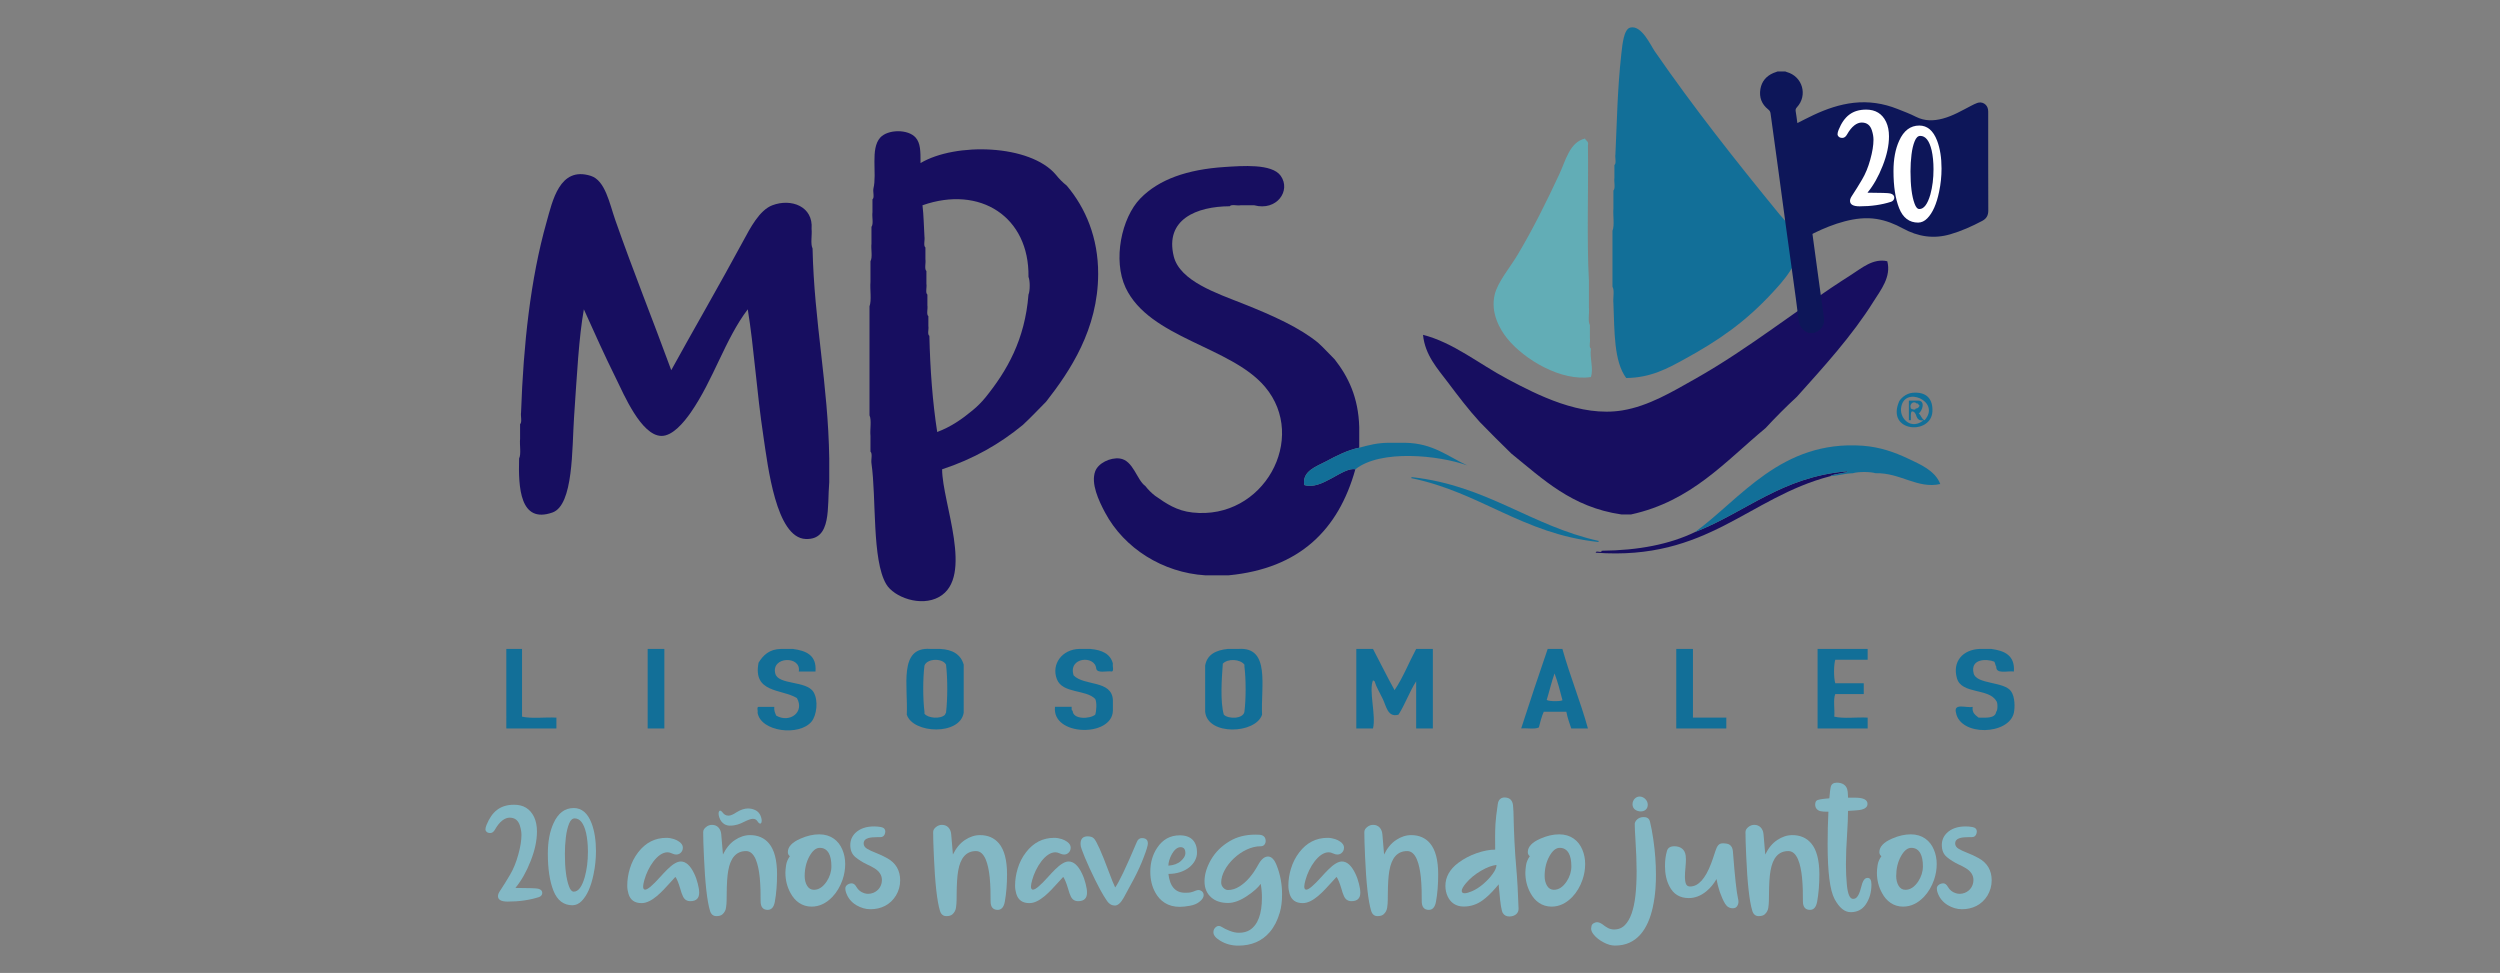<svg xmlns="http://www.w3.org/2000/svg" xmlns:xlink="http://www.w3.org/1999/xlink" id="Layer_1" x="0px" y="0px" width="400.838px" height="156px" viewBox="0 0 400.838 156" xml:space="preserve"><rect x="0" y="0" width="400.838" height="156" fill="#808080" stroke="none"/><g>	<g>		<path fill-rule="evenodd" clip-rule="evenodd" fill="#126F98" d="M306.688,62.972c2.307-0.185,3.236,1.104,3.146,2.99   c-0.178,3.85-7.447,3.352-5.347-1.573C304.643,64.019,305.512,63.064,306.688,62.972z M307.474,64.229   c1.346-0.053,0.706,1.756,0.159,2.05c0.398,0.283,0.452,0.916,0.944,1.098c2.725-3.001-3.408-5.706-3.774-1.884   c-0.165,1.702,1.672,3.486,3.615,1.884c-0.89,0.163-1.075-0.389-1.254-0.941c-0.14-0.235-0.236-0.498-0.633-0.474   c-0.257,0.258-0.123,0.924-0.154,1.415c-0.104,0-0.21,0-0.316,0c0-1.047,0-2.097,0-3.147   C306.53,64.229,307.006,64.229,307.474,64.229z M307.32,64.7c-0.445-0.479-1.246,0.008-0.943,0.792   c0.098,0.09,0.742,0.364,0.787,0c0.392,0.022,0.487-0.247,0.627-0.476C307.541,65.002,307.667,64.619,307.32,64.7z"></path>		<path fill-rule="evenodd" clip-rule="evenodd" fill="#126F98" d="M268.764,104.046c0.891,0,1.781,0,2.677,0   c0,3.667,0,7.341,0,11.015c1.781,0,3.567,0,5.349,0c0,0.576,0,1.151,0,1.733c-2.674,0-5.349,0-8.025,0   C268.764,112.543,268.764,108.293,268.764,104.046z"></path>		<path fill-rule="evenodd" clip-rule="evenodd" fill="#170E60" d="M140.037,30.243c0.61-2.453-0.538-6.384,1.103-8.188   c1.21-1.33,4.446-1.38,5.665,0c0.781,0.888,0.798,2.159,0.787,4.091c5.592-3.335,17.601-3.027,21.72,1.89   c0.507,0.641,1.084,1.218,1.728,1.73c3.016,3.565,5.054,8.35,5.034,14.163c-0.022,8.874-4.513,15.571-8.333,20.459   c-1.254,1.266-2.47,2.571-3.78,3.774c-3.66,3.007-7.885,5.438-12.908,7.084c0.023,5.39,5.157,17.278-0.47,20.457   c-2.958,1.668-7.263,0.039-8.495-2.047c-2.302-3.903-1.56-13.813-2.361-19.357c-0.101-0.579,0.202-1.568-0.16-1.89   c0-0.837,0-1.677,0-2.517c-0.106-1.05,0.208-2.515-0.156-3.304c0-0.84,0-1.68,0-2.517c0-4.091,0-8.182,0-12.273   c0-0.893,0-1.786,0-2.677c0.364-0.997,0.05-2.676,0.156-3.934c0-0.633,0-1.26,0-1.891c0-0.467,0-0.943,0-1.414   c0.364-0.633,0.054-1.941,0.16-2.834c0-0.893,0-1.784,0-2.677c0.362-0.473,0.053-1.621,0.16-2.357c0-0.683,0-1.364,0-2.05   C140.244,31.699,139.936,30.769,140.037,30.243z M164.903,44.402c0.149-9.635-7.745-14.742-16.996-11.488   c0.196,1.59,0.21,3.351,0.317,5.034c0.095,0.532-0.208,1.461,0.154,1.73c0,0.633,0,1.263,0,1.89   c0.097,0.58-0.202,1.567,0.159,1.89c0,0.68,0,1.364,0,2.044c0.1,0.532-0.202,1.461,0.157,1.73c0,0.58,0,1.156,0,1.73   c0.101,0.533-0.202,1.465,0.156,1.733c0,0.527,0,1.051,0,1.571c0.096,0.482-0.201,1.358,0.16,1.579   c0.129,5.424,0.513,10.604,1.257,15.419c2.215-0.832,4.004-2.083,5.662-3.463c0.75-0.613,1.431-1.293,2.049-2.044   c3.495-4.32,6.351-9.285,6.924-16.525C165.164,46.653,165.164,44.984,164.903,44.402z"></path>		<path fill-rule="evenodd" clip-rule="evenodd" fill="#62ADB6" d="M255.072,55.891c-0.201,1.637,0.465,3.184,0,4.562   c-4.759,0.722-10.634-2.784-13.373-6.135c-1.237-1.513-2.744-4.183-2.047-7.084c0.474-1.997,2.45-4.346,3.62-6.292   c2.459-4.105,4.643-8.503,6.766-13.065c0.996-2.139,1.624-5.074,4.093-5.665c0.143,0.381,0.633,0.417,0.47,1.104   c0.106,7.185-0.207,14.792,0.157,21.716c0,1.415,0,2.828,0,4.248c0.106,0.893-0.207,2.204,0.157,2.831c0,0.738,0,1.472,0,2.206   C255.013,54.796,254.713,55.67,255.072,55.891z"></path>		<path fill-rule="evenodd" clip-rule="evenodd" fill="#170E60" d="M185.206,79.495c1.806,1.265,3.45,2.394,5.976,2.676   c11.418,1.274,18.586-11.914,11.648-20.143c-5.482-6.499-18.502-7.765-22.35-15.893c-2.08-4.418-0.675-11.208,2.36-14.322   c2.965-3.041,7.476-4.645,13.533-5.04c2.744-0.171,7.56-0.58,8.973,1.419c1.683,2.383-0.646,5.689-4.248,4.721   c-0.733,0-1.467,0-2.206,0c-0.526,0.101-1.458-0.202-1.73,0.156c-5.32,0.028-10.419,2.112-8.971,8.028   c0.974,3.973,6.949,5.939,11.015,7.555c5.057,2.004,9.189,3.909,12.121,6.292c0.938,0.846,1.77,1.794,2.671,2.676   c2.164,2.767,3.799,6.068,3.936,10.859c0,0.89,0,1.784,0,2.674c0,0.207,0,0.42,0,0.63c-1.811,0.349-3.715,1.327-5.35,2.206   c-1.493,0.796-3.854,1.543-3.463,3.775c2.744,0.915,6.215-2.952,8.187-2.517c-2.711,9.724-8.963,15.9-20.306,16.996   c-1.257,0-2.517,0-3.774,0c-6.757-0.431-12.979-4.298-16.053-10.072c-1.013-1.903-2.301-4.648-1.573-6.608   c0.487-1.311,2.414-2.24,3.934-2.049c2.17,0.277,2.738,3.469,4.096,4.407C184.086,78.512,184.61,79.036,185.206,79.495z"></path>		<path fill-rule="evenodd" clip-rule="evenodd" fill="#170E60" d="M83.544,66.12c0.375-10.8,1.503-21.397,4.094-30.532   c0.941-3.324,2.066-8.971,7.078-7.395c2.33,0.733,3.008,4.432,3.932,7.078c2.912,8.308,6.04,16.064,8.977,24.081   c3.175-5.788,7.756-13.706,11.485-20.616c1.187-2.201,2.655-5.035,4.718-5.821c3.044-1.157,6.594,0.195,6.297,3.776   c0.101,1-0.208,2.408,0.156,3.147c0.261,11.861,2.495,21.74,2.677,33.676c0,1.257,0,2.518,0,3.774   c-0.35,4.037,0.425,9.296-3.78,9.131c-4.765-0.186-6.064-11.735-6.764-16.367c-1.109-7.35-1.535-14.456-2.521-20.457   c-3.629,4.769-5.465,11.236-9.125,16.523c-1.123,1.615-2.938,3.799-4.718,3.774c-3.243-0.04-6.059-6.734-7.241-9.125   c-1.955-3.942-3.511-7.446-5.196-11.172c-0.806,4.539-1.092,10.265-1.574,17.31c-0.338,4.978-0.078,14.07-3.46,15.265   c-5.228,1.845-5.478-4.029-5.349-8.657c0.364-0.739,0.053-2.148,0.157-3.145c0-0.787,0-1.574,0-2.361   C83.748,67.687,83.443,66.699,83.544,66.12z"></path>		<path fill-rule="evenodd" clip-rule="evenodd" fill="#170E60" d="M237.292,67.693c-1.871-2.044-3.539-4.253-5.194-6.451   c-1.596-2.12-3.621-4.306-3.938-7.555c4.881,1.249,8.949,4.648,13.539,7.082c4.788,2.54,11.712,6.129,18.413,5.034   c4.22-0.692,8.042-3.007,11.642-5.034c8.983-5.065,16.364-11.2,25.021-16.683c1.674-1.059,3.544-2.722,5.824-2.201   c0.667,2.508-1.069,4.64-2.204,6.451c-3.447,5.524-8.005,10.495-12.277,15.266c-1.742,1.61-3.419,3.29-5.035,5.034   c-6.457,5.349-11.875,11.727-21.557,13.846c-0.529,0-1.05,0-1.573,0c-7.966-1.159-12.575-5.684-17.626-9.755   C240.621,71.072,238.947,69.395,237.292,67.693z"></path>		<path fill-rule="evenodd" clip-rule="evenodd" fill="#126F98" d="M81.181,104.046c0.84,0,1.68,0,2.52,0c0,3.62,0,7.238,0,10.858   c1.535,0.358,3.718,0.056,5.51,0.157c0,0.576,0,1.151,0,1.733c-2.677,0-5.354,0-8.03,0   C81.181,112.543,81.181,108.293,81.181,104.046z"></path>		<path fill-rule="evenodd" clip-rule="evenodd" fill="#126F98" d="M103.844,104.046c0.89,0,1.783,0,2.676,0   c0,4.247,0,8.497,0,12.748c-0.893,0-1.786,0-2.676,0C103.844,112.543,103.844,108.293,103.844,104.046z"></path>		<path fill-rule="evenodd" clip-rule="evenodd" fill="#126F98" d="M291.422,104.046c2.677,0,5.354,0,8.03,0c0,0.573,0,1.15,0,1.73   c-1.731,0-3.464,0-5.194,0c-0.26,0.893-0.26,2.884,0,3.774c1.521,0,3.044,0,4.567,0c0,0.58,0,1.156,0,1.733   c-1.523,0-3.046,0-4.567,0c-0.367,0.896-0.053,2.464-0.159,3.62c1.473,0.364,3.623,0.053,5.354,0.157c0,0.576,0,1.151,0,1.733   c-2.677,0-5.354,0-8.03,0C291.422,112.543,291.422,108.293,291.422,104.046z"></path>		<path fill-rule="evenodd" clip-rule="evenodd" fill="#170E60" d="M271.754,85.316c8.177-3.209,13.905-8.862,24.394-9.753   c0.339,0.272-2.133,0.353-2.677,0.784c-13.199,3.43-19.667,13.588-37.61,12.272c-0.028-0.445,0.969,0.132,0.946-0.316   C262.724,88.253,267.717,87.259,271.754,85.316z"></path>		<path fill-rule="evenodd" clip-rule="evenodd" fill="#126F98" d="M271.754,85.316c7.297-5.276,13.804-14.785,26.911-13.849   c2.742,0.201,5.102,1.037,7.238,2.047c1.982,0.94,4.352,1.923,5.191,4.091c-3.635,0.829-6.421-1.845-10.388-1.731   c-0.84-0.26-2.775-0.26-3.615,0c-1.319,0.042-2.344,0.384-3.621,0.474c0.543-0.431,3.016-0.512,2.677-0.784   C285.659,76.454,279.931,82.107,271.754,85.316z"></path>		<path fill-rule="evenodd" clip-rule="evenodd" fill="#126F98" d="M226.434,76.508c12.018,1.352,18.967,7.778,29.899,10.225   c0.027,0.134-0.062,0.148-0.158,0.157c-12.056-1.313-18.804-7.941-29.898-10.229C226.285,76.563,226.299,76.479,226.434,76.508z"></path>		<path fill-rule="evenodd" clip-rule="evenodd" fill="#126F98" d="M243.9,116.794c1.383-4.284,2.8-8.535,4.25-12.748   c0.787,0,1.574,0,2.357,0c1.229,4.381,2.87,8.357,4.094,12.748c-0.893,0-1.786,0-2.677,0c-0.297-0.859-0.594-1.719-0.787-2.678   c-1.204,0-2.411,0-3.615,0c-0.347,0.757-0.565,1.641-0.789,2.518C246.067,116.97,244.819,116.709,243.9,116.794z M250.508,112.227   c-0.375-1.459-0.756-2.916-1.259-4.25c-0.487,1.35-0.824,2.845-1.255,4.25C248.386,112.51,250.631,112.462,250.508,112.227z"></path>		<path fill-rule="evenodd" clip-rule="evenodd" fill="#126F98" d="M217.463,116.794c0-4.251,0-8.501,0-12.748   c0.89,0,1.784,0,2.677,0c1.165,2.192,2.251,4.46,3.46,6.608c1.353-2.005,2.293-4.421,3.461-6.608c0.896,0,1.786,0,2.677,0   c0,4.247,0,8.497,0,12.748c-0.891,0-1.781,0-2.677,0c0-2.523,0-5.038,0-7.555c-1.07,1.658-1.764,3.688-2.834,5.348   c-1.725,0.499-1.949-1.35-2.517-2.521c-0.541-1.119-1.064-1.985-1.257-2.674c0.078-0.132-0.32-0.302-0.313-0.313   c-0.707,1.68,0.52,5.616,0,7.714C219.247,116.794,218.353,116.794,217.463,116.794z"></path>		<path fill-rule="evenodd" clip-rule="evenodd" fill="#126F98" d="M259.009,24.732c0.246-5.228,0.311-10.36,0.943-16.052   c0.176-1.607,0.403-3.971,1.413-4.251c1.821-0.492,3.302,2.859,3.938,3.78c6.308,9.125,12.896,17.453,19.986,26.125   c1.078,1.318,2.948,2.987,3.146,4.401c0.44,3.223-2.822,6.636-4.25,8.188c-4.332,4.689-8.604,7.663-14.163,10.698   c-2.604,1.426-5.356,2.955-9.285,2.988c-1.991-2.679-1.865-7.468-2.05-11.956c-0.101-0.843,0.212-2.094-0.151-2.677   c0-2.99,0-5.981,0-8.969c0.364-0.896,0.05-2.464,0.151-3.62c0-0.526,0-1.05,0-1.574c0-0.419,0-0.837,0-1.26   c0.367-0.375,0.059-1.415,0.16-2.044c0-0.686,0-1.367,0-2.047C259.211,26.194,258.908,25.265,259.009,24.732z"></path>		<path fill-rule="evenodd" clip-rule="evenodd" fill="#126F98" d="M217.935,71.784c1.487-0.404,2.966-0.812,4.878-0.788   c0.84,0,1.677,0,2.518,0c4.44,0.073,6.826,2.195,9.912,3.621c-4.531-1.615-13.872-2.612-17.934,0.63   c-1.972-0.435-5.443,3.432-8.187,2.517c-0.39-2.232,1.971-2.979,3.463-3.775C214.22,73.111,216.125,72.133,217.935,71.784z"></path>		<path fill-rule="evenodd" clip-rule="evenodd" fill="#126F98" d="M124.144,113.331c-0.067,0.641,0.148,1.007,0.316,1.413   c2.175,1.233,4.601-0.574,3.304-2.828c-2.461-1.479-7.098-0.772-6.138-5.67c0.748-1.193,1.711-2.173,3.621-2.2   c0.627,0,1.254,0,1.89,0c2.119,0.291,3.827,0.991,3.614,3.62c-0.89,0-1.778,0-2.676,0c0.442-2.543-4.441-2.461-3.775,0.311   c0.457,1.89,5.004,1.104,6.141,2.993c0.814,1.358,0.49,3.741-0.316,4.721c-1.972,2.391-8.154,1.649-8.658-1.419   c0.093-0.274-0.185-0.921,0.16-0.94C122.464,113.331,123.304,113.331,124.144,113.331z"></path>		<path fill-rule="evenodd" clip-rule="evenodd" fill="#126F98" d="M154.515,114.271c-0.585,3.668-8.117,3.393-9.125,0.316   c0.224-4.547-1.373-10.917,3.773-10.542c0.527,0,1.051,0,1.574,0c2,0.095,3.31,0.89,3.777,2.517   C154.515,109.133,154.515,111.703,154.515,114.271z M151.682,106.562c-0.563-1.075-3.06-1.008-3.458,0.16   c-0.264,2.094-0.264,5.294,0,7.394c0,0.104,0,0.21,0,0.317c0.565,0.734,2.59,0.896,3.304,0.154c0-0.16,0.123-0.188,0.154-0.316   C151.945,112.067,151.945,108.763,151.682,106.562z"></path>		<path fill-rule="evenodd" clip-rule="evenodd" fill="#126F98" d="M171.982,113.957c0.054,1.464,2.797,1.316,3.621,0.63   c0.196-0.591,0.288-1.943,0-2.521c-1.476-1.537-5.225-0.842-6.138-3.144c-0.955-2.422,0.829-4.838,3.62-4.877   c0.575,0,1.151,0,1.733,0c1.826,0.167,3.226,0.761,3.618,2.36c-0.095,0.372,0.199,1.14-0.156,1.26   c-0.868-0.135-2.358,0.364-2.517-0.476c-0.202-2.176-4.567-1.832-3.621,1.103c1.678,1.733,6.116,0.705,6.294,3.934   c0,0.574,0,1.156,0,1.73c-0.128,4.299-9.819,4.102-9.285-0.626c0.893,0,1.787,0,2.672,0   C171.839,113.579,171.752,113.93,171.982,113.957z"></path>		<path fill-rule="evenodd" clip-rule="evenodd" fill="#126F98" d="M193.229,106.722c0.305-1.79,1.727-2.472,3.62-2.676   c0.577,0,1.151,0,1.73,0c5.13-0.356,3.564,5.983,3.774,10.542c-1.002,3.083-8.742,3.418-9.125-0.471   C193.229,111.65,193.229,109.186,193.229,106.722z M199.525,106.874c0-0.101,0-0.205,0-0.311   c-0.691-0.891-2.644-1.011-3.464-0.157c-0.176,2.349-0.439,6.084,0.16,8.182c0.728,0.728,3.108,0.703,3.304-0.471   C199.783,112.067,199.783,108.923,199.525,106.874z"></path>		<path fill-rule="evenodd" clip-rule="evenodd" fill="#126F98" d="M320.068,112.383c-1.212-2.085-5.558-1.044-6.297-3.62   c-0.781-2.719,0.963-4.603,3.623-4.717c0.627,0,1.255,0,1.882,0c2.122,0.291,3.802,1.021,3.623,3.62   c-1.069-0.135-2.89,0.476-2.831-0.792c-0.162-0.205-0.16-0.58-0.316-0.787c-1.19-0.479-3.909-0.507-3.304,1.89   c0.442,1.756,4.844,1.271,5.98,2.836c0.689,0.949,0.627,2.719,0.47,3.458c-0.772,3.587-8.568,3.844-9.285,0   c-0.423-1.627,1.708-0.703,2.677-0.94c-0.14,1.024,0.467,1.312,0.943,1.73c1.265,0.011,2.663,0.146,2.833-0.944   C320.329,113.896,320.329,112.604,320.068,112.383z"></path>	</g>	<rect x="79.81" y="5.09" fill="none" width="241.338" height="112.51"></rect>	<rect x="79.81" y="5.09" fill="none" width="241.338" height="112.51"></rect>	<path fill="#0D1659" d="M286.24,11.458c0.085,0.031,0.169,0.075,0.258,0.098c2.516,0.703,3.385,3.729,1.611,5.644  c-0.19,0.208-0.244,0.379-0.196,0.653c0.112,0.61,0.175,1.229,0.265,1.878c0.892-0.445,1.729-0.882,2.585-1.286  c2.055-0.965,4.187-1.707,6.453-1.962c2.414-0.269,4.754,0.086,7.008,0.982c0.997,0.395,2.009,0.77,2.963,1.258  c1.406,0.708,2.816,0.683,4.287,0.296c1.658-0.437,3.105-1.305,4.604-2.078c0.302-0.157,0.607-0.308,0.926-0.428  c0.797-0.303,1.635,0.21,1.749,1.061c0.025,0.177,0.027,0.356,0.027,0.533c0.003,5.21-0.011,10.424,0.013,15.635  c0.003,0.795-0.283,1.305-0.976,1.675c-1.639,0.867-3.322,1.624-5.106,2.144c-2.678,0.784-5.197,0.387-7.608-0.935  c-1.323-0.726-2.709-1.271-4.204-1.515c-1.739-0.277-3.447-0.064-5.136,0.378c-1.705,0.445-3.327,1.108-4.908,1.876  c-0.083,0.042-0.161,0.095-0.255,0.148c0.275,2.044,0.551,4.08,0.83,6.116c0.287,2.103,0.575,4.208,0.864,6.311  c0.046,0.326,0.085,0.65,0.138,0.972c0.184,1.103-0.337,1.993-1.392,2.382c-0.047,0.02-0.091,0.054-0.133,0.082h-0.902  c-1.053-0.353-1.513-1.115-1.641-2.195c-0.273-2.296-0.601-4.589-0.915-6.88c-0.368-2.696-0.748-5.393-1.116-8.089  c-0.395-2.898-0.777-5.799-1.172-8.697c-0.423-3.1-0.861-6.199-1.275-9.298c-0.039-0.3-0.143-0.482-0.377-0.667  c-1.052-0.832-1.477-1.949-1.258-3.259c0.204-1.229,0.93-2.094,2.08-2.585c0.222-0.094,0.454-0.167,0.679-0.248H286.24z"></path>	<path fill="#FFFFFF" d="M296.623,32.206c0-0.216,0.092-0.471,0.278-0.759c0.587-0.884,1.137-1.784,1.665-2.68  c0.531-0.896,0.969-1.954,1.302-3.172c0.345-1.232,0.517-2.291,0.517-3.198c0-0.437-0.079-0.932-0.253-1.483  c-0.263-0.84-0.803-1.266-1.633-1.266c-0.783,0-1.62,0.61-2.344,1.898c-0.209,0.378-0.461,0.566-0.771,0.566  c-0.344,0-0.587-0.129-0.714-0.384c-0.034-0.059-0.045-0.137-0.045-0.227c0-0.177,0.056-0.403,0.172-0.692  c0.886-2.173,2.219-3.234,4.416-3.234c1.508,0,2.566,0.655,3.196,1.969c0.311,0.658,0.462,1.436,0.462,2.321  c0,1.428-0.334,3.002-1.012,4.718c-0.669,1.713-1.482,3.15-2.44,4.312c2.151,0.014,3.384,0.045,3.669,0.126  c0.427,0.114,0.634,0.344,0.634,0.68c0,0.274-0.207,0.551-0.517,0.652c-1.51,0.484-3.188,0.728-5.041,0.728  C297.142,33.082,296.623,32.794,296.623,32.206"></path>	<path fill="#FFFFFF" d="M304.503,33.391c-0.61-1.529-0.91-3.52-0.91-5.97c0-1.899,0.299-3.517,0.91-4.853  c0.725-1.621,1.805-2.439,3.231-2.439c1.275,0,2.23,0.807,2.85,2.417c0.472,1.24,0.713,2.735,0.713,4.471  c0,1.243-0.125,2.486-0.39,3.73c-0.403,1.965-1.036,3.391-1.898,4.264c-0.437,0.448-0.92,0.669-1.46,0.681  C306.133,35.692,305.112,34.922,304.503,33.391 M309.506,31.184c0.334-1.221,0.503-2.567,0.503-4.049  c0-1.137-0.103-2.151-0.297-3.024c-0.368-1.553-0.978-2.323-1.829-2.323c-0.369,0-0.668,0.285-0.896,0.862  c-0.231,0.565-0.403,1.277-0.506,2.139c-0.104,0.862-0.161,1.748-0.161,2.677c0,2.291,0.217,4.015,0.655,5.191  c0.206,0.574,0.46,0.859,0.771,0.859C308.47,33.516,309.055,32.735,309.506,31.184"></path>	<path fill="#83B8C5" d="M79.842,143.682c0-0.221,0.089-0.476,0.276-0.761c0.588-0.888,1.14-1.786,1.67-2.682  c0.53-0.902,0.967-1.963,1.301-3.181c0.348-1.235,0.52-2.293,0.52-3.203c0-0.438-0.083-0.936-0.255-1.487  c-0.265-0.842-0.806-1.268-1.635-1.268c-0.783,0-1.625,0.613-2.35,1.901c-0.21,0.381-0.461,0.565-0.774,0.565  c-0.346,0-0.586-0.128-0.714-0.38c-0.034-0.059-0.045-0.138-0.045-0.23c0-0.173,0.056-0.403,0.172-0.691  c0.886-2.179,2.225-3.237,4.425-3.237c1.507,0,2.566,0.655,3.203,1.968c0.309,0.658,0.458,1.442,0.458,2.327  c0,1.431-0.332,3.008-1.012,4.727c-0.668,1.714-1.488,3.156-2.442,4.318c2.151,0.014,3.385,0.047,3.674,0.128  c0.427,0.112,0.634,0.348,0.634,0.68c0,0.278-0.207,0.552-0.519,0.656c-1.509,0.485-3.189,0.725-5.046,0.725  C80.359,144.556,79.842,144.267,79.842,143.682"></path>	<path fill="#83B8C5" d="M88.748,142.842c-0.612-1.535-0.91-3.528-0.91-5.981c0-1.901,0.298-3.528,0.91-4.864  c0.727-1.621,1.809-2.441,3.237-2.441c1.28,0,2.235,0.806,2.858,2.418c0.471,1.246,0.712,2.742,0.712,4.483  c0,1.243-0.127,2.489-0.389,3.732c-0.406,1.968-1.04,3.399-1.902,4.273c-0.439,0.451-0.922,0.669-1.462,0.683  C90.383,145.146,89.358,144.374,88.748,142.842 M93.758,140.627c0.337-1.221,0.507-2.568,0.507-4.057  c0-1.14-0.104-2.15-0.297-3.027c-0.369-1.557-0.981-2.327-1.832-2.327c-0.369,0-0.671,0.285-0.899,0.862  c-0.23,0.565-0.403,1.28-0.508,2.145c-0.104,0.862-0.16,1.747-0.16,2.685c0,2.291,0.217,4.018,0.656,5.194  c0.208,0.577,0.46,0.862,0.771,0.862C92.722,142.965,93.31,142.184,93.758,140.627"></path>	<path fill="#83B8C5" d="M100.766,143.312c-0.126-0.425-0.195-0.862-0.195-1.305c0-0.907,0.137-1.817,0.413-2.728  c0.3-0.991,0.748-1.865,1.347-2.637c1.178-1.531,2.685-2.308,4.531-2.308c0.378,0,0.782,0.07,1.185,0.196  c0.323,0.104,0.599,0.244,0.839,0.417c0.403,0.286,0.6,0.599,0.6,0.943c0,0.403-0.148,0.714-0.458,0.933  c-0.175,0.128-0.371,0.187-0.613,0.187c-0.196,0-0.393-0.05-0.609-0.151c-0.3-0.14-0.555-0.207-0.75-0.207  c-1.623-0.034-3.189,2.416-3.744,4.447c-0.127,0.45-0.196,0.794-0.196,1.036c0,0.333,0.102,0.507,0.324,0.507  c0.401,0,1.198-0.68,2.406-2.027c0.359-0.401,0.727-0.795,1.106-1.173c0.878-0.879,1.615-1.316,2.201-1.316  c0.805,0,1.522,0.634,2.131,1.902c0.266,0.54,0.462,1.106,0.599,1.672c0.151,0.562,0.221,1.036,0.221,1.439  c0,0.795-0.394,1.35-1.408,1.35c-0.563,0-0.956-0.252-1.196-0.772c-0.151-0.312-0.291-0.704-0.416-1.177  c-0.287-0.98-0.551-1.624-0.797-1.946c-0.24,0.255-0.517,0.554-0.825,0.91c-1.257,1.383-2.952,3.318-4.612,3.295  C101.755,144.799,101.066,144.304,100.766,143.312"></path>	<path fill="#83B8C5" d="M113.842,146.045c-0.471-1.546-0.795-4.472-0.978-8.77c-0.083-1.694-0.117-2.984-0.117-3.858  c0-0.299,0.151-0.565,0.451-0.809c0.296-0.241,0.62-0.355,0.967-0.355c0.84,0,1.392,0.61,1.475,1.498l0.275,3.262  c0.496-1.027,1.142-1.812,1.925-2.329c0.784-0.519,1.59-0.784,2.417-0.784c1.271,0,2.283,0.437,3.032,1.325  c0.867,1.027,1.301,2.688,1.301,4.967c0,1.591-0.114,3.055-0.354,4.391c-0.162,0.865-0.542,1.302-1.142,1.302  c-0.762,0-1.142-0.462-1.142-1.394c0-1.106,0-2.363-0.137-3.792c-0.221-2.108-0.772-4.265-2.211-4.239  c-1.532,0-2.49,1.059-2.848,3.167c-0.149,0.832-0.231,2.086-0.241,3.769l-0.011,0.921c0,0.38-0.034,0.783-0.092,1.198  c-0.059,0.428-0.241,0.784-0.576,1.084c-0.22,0.195-0.54,0.288-0.982,0.288C114.359,146.885,114.015,146.605,113.842,146.045   M120.964,129.831c0.62,0.243,1,0.75,1.14,1.498c0.011,0.104,0.024,0.188,0.024,0.255c0,0.184-0.036,0.321-0.117,0.402  c-0.035,0.045-0.079,0.07-0.126,0.07c-0.125,0-0.291-0.137-0.473-0.428c-0.162-0.229-0.394-0.344-0.702-0.344  c-0.291,0-0.762,0.162-1.43,0.496c-0.655,0.322-1.254,0.599-2.28,0.599c-0.819,0-1.546-0.577-1.763-1.668  c-0.013-0.106-0.024-0.188-0.024-0.267c0-0.185,0.035-0.322,0.114-0.403c0.048-0.047,0.093-0.07,0.151-0.07  c0.08,0,0.186,0.07,0.31,0.218c0.289,0.381,0.555,0.588,1.013,0.588c0.199,0,0.406-0.056,0.647-0.173  c0.183-0.082,0.403-0.208,0.646-0.37c0.656-0.403,1.27-0.608,1.821-0.608C120.283,129.626,120.63,129.693,120.964,129.831"></path>	<path fill="#83B8C5" d="M126.758,143.206c-0.552-0.996-0.83-2.093-0.83-3.281c0-0.299,0.036-0.692,0.106-1.187  c0.069-0.493,0.275-0.977,0.609-1.462c-0.216-0.162-0.324-0.38-0.324-0.655c0-0.842,0.668-1.567,2.018-2.155  c1.048-0.463,2.05-0.691,3.019-0.691c1.845,0,3.099,0.991,3.711,2.464c0.3,0.702,0.448,1.475,0.448,2.293  c0,0.842-0.139,1.685-0.424,2.525c-0.372,1.07-0.914,1.983-1.614,2.73c-1.003,1.05-2.122,1.576-3.354,1.576  C128.588,145.362,127.45,144.489,126.758,143.206 M132.554,141.319c0.495-0.762,0.749-1.565,0.749-2.43  c0-0.888-0.137-1.568-0.401-2.063c-0.324-0.588-0.807-0.888-1.465-0.888c-0.611,0-1.163,0.462-1.669,1.375  c-0.496,0.906-0.751,1.968-0.751,3.152c0,0.591,0.128,1.108,0.382,1.543c0.265,0.442,0.635,0.658,1.106,0.658  C131.275,142.666,131.954,142.218,132.554,141.319"></path>	<path fill="#83B8C5" d="M137.301,145.133c-0.819-0.496-1.381-1.185-1.67-2.094c-0.058-0.196-0.092-0.371-0.092-0.533  c-0.059-0.459,0.437-0.862,1.012-0.876c0.289,0,0.544,0.185,0.75,0.554c0.287,0.507,0.713,0.854,1.268,1.028  c0.206,0.067,0.414,0.101,0.623,0.101c0.286,0,0.562-0.057,0.826-0.16c0.878-0.358,1.384-1.145,1.384-2.063  c0-0.75-0.403-1.383-1.199-1.876c-0.311-0.196-0.726-0.407-1.221-0.635c-0.679-0.322-1.303-0.715-1.843-1.163  c-0.542-0.454-0.807-1.097-0.807-1.926c0-0.75,0.265-1.395,0.807-1.935c0.727-0.702,1.729-1.05,3.02-1.05  c0.355,0,0.702,0.034,1.057,0.093c0.486,0.082,0.727,0.333,0.727,0.748c0,0.081-0.013,0.166-0.034,0.244  c-0.104,0.428-0.368,0.635-0.771,0.635h-0.519c-0.564,0-1.026,0.045-1.373,0.138c-0.517,0.15-0.771,0.448-0.771,0.874  c0,0.347,0.183,0.635,0.554,0.854c0.369,0.221,0.828,0.437,1.382,0.645c0.599,0.229,1.198,0.509,1.807,0.843  c1.408,0.772,2.108,1.97,2.108,3.572c0,0.874-0.228,1.695-0.679,2.442c-0.908,1.487-2.396,2.189-4.087,2.189  C138.775,145.779,138.028,145.558,137.301,145.133"></path>	<path fill="#83B8C5" d="M150.712,146.045c-0.473-1.546-0.795-4.472-0.979-8.77c-0.081-1.694-0.115-2.984-0.115-3.858  c0-0.299,0.151-0.565,0.45-0.809c0.3-0.241,0.624-0.355,0.968-0.355c0.841,0,1.395,0.61,1.474,1.498l0.276,3.262  c0.495-1.027,1.142-1.812,1.925-2.329c0.786-0.519,1.59-0.784,2.42-0.784c1.267,0,2.281,0.437,3.031,1.325  c0.864,1.027,1.303,2.688,1.303,4.967c0,1.591-0.118,3.055-0.359,4.391c-0.163,0.865-0.54,1.302-1.139,1.302  c-0.762,0-1.142-0.462-1.142-1.394c0-1.106,0-2.363-0.137-3.792c-0.22-2.108-0.774-4.265-2.215-4.239  c-1.528,0-2.488,1.059-2.844,3.167c-0.151,0.832-0.23,2.086-0.244,3.769l-0.009,0.921c0,0.38-0.036,0.783-0.095,1.198  c-0.054,0.428-0.241,0.784-0.575,1.084c-0.22,0.195-0.541,0.288-0.977,0.288C151.231,146.885,150.886,146.605,150.712,146.045"></path>	<path fill="#83B8C5" d="M162.947,143.312c-0.124-0.425-0.193-0.862-0.193-1.305c0-0.907,0.137-1.817,0.413-2.728  c0.3-0.991,0.748-1.865,1.347-2.637c1.177-1.531,2.687-2.308,4.528-2.308c0.382,0,0.786,0.07,1.188,0.196  c0.323,0.104,0.599,0.244,0.841,0.417c0.403,0.286,0.599,0.599,0.599,0.943c0,0.403-0.151,0.714-0.462,0.933  c-0.172,0.128-0.368,0.187-0.609,0.187c-0.196,0-0.394-0.05-0.61-0.151c-0.3-0.14-0.555-0.207-0.75-0.207  c-1.623-0.034-3.192,2.416-3.744,4.447c-0.127,0.45-0.196,0.794-0.196,1.036c0,0.333,0.104,0.507,0.324,0.507  c0.403,0,1.198-0.68,2.408-2.027c0.354-0.401,0.725-0.795,1.105-1.173c0.875-0.879,1.615-1.316,2.201-1.316  c0.806,0,1.521,0.634,2.131,1.902c0.265,0.54,0.461,1.106,0.599,1.672c0.151,0.562,0.22,1.036,0.22,1.439  c0,0.795-0.392,1.35-1.408,1.35c-0.561,0-0.954-0.252-1.196-0.772c-0.151-0.312-0.289-0.704-0.416-1.177  c-0.29-0.98-0.555-1.624-0.795-1.946c-0.242,0.255-0.518,0.554-0.83,0.91c-1.257,1.383-2.949,3.318-4.608,3.295  C163.939,144.799,163.248,144.304,162.947,143.312"></path>	<path fill="#83B8C5" d="M177.5,144.463c-0.333-0.493-0.702-1.081-1.081-1.784c-1.129-2.074-2.49-5.082-2.985-6.499  c-0.128-0.333-0.185-0.621-0.185-0.887c0-0.796,0.38-1.199,1.142-1.199c0.458,0,0.792,0.115,1.012,0.348  c0.427,0.448,1.213,2.201,2.34,5.228c0.496,1.327,0.84,2.192,1.06,2.618c0.575-0.75,1.729-3.17,3.468-7.283  c0.172-0.426,0.451-0.632,0.806-0.632c0.647,0,0.967,0.288,0.967,0.862c0,0.325-0.217,1.05-0.656,2.189  c-0.425,1.139-0.955,2.293-1.565,3.458c-0.612,1.165-1.154,2.167-1.638,3.03c-0.472,0.851-0.955,1.279-1.427,1.279  C178.262,145.191,177.835,144.951,177.5,144.463"></path>	<path fill="#83B8C5" d="M185.243,143.116c-0.541-0.968-0.807-2.085-0.807-3.34c0-1.454,0.358-2.73,1.085-3.825  c0.887-1.35,2.097-2.019,3.651-2.019c1.845,0,2.753,1.05,2.753,2.755c0,1.787-1.821,3.433-4.585,3.433  c0.23,2.016,1.118,3.019,2.663,3.019c0.024,0,0.196,0,0.52-0.011c0.32-0.012,0.702-0.115,1.127-0.3  c0.195-0.079,0.38-0.125,0.529-0.125c0.162,0,0.323,0.055,0.486,0.17c0.22,0.166,0.324,0.383,0.324,0.658  c0,0.369-0.244,0.736-0.737,1.105c-0.382,0.289-0.865,0.484-1.464,0.588c-0.599,0.118-1.154,0.174-1.66,0.174  C187.284,145.399,185.993,144.489,185.243,143.116 M189.324,138.06c0.495-0.44,0.736-0.854,0.736-1.257  c0-0.644-0.255-0.968-0.75-0.968c-1.116-0.056-1.993,2.007-1.979,2.962C188.17,138.737,188.838,138.497,189.324,138.06"></path>	<path fill="#83B8C5" d="M195.636,150.825c-0.726-0.437-1.082-0.887-1.082-1.336c0-0.266,0.068-0.487,0.207-0.658  c0.196-0.241,0.414-0.369,0.658-0.369c0.137,0,0.275,0.047,0.413,0.128c0.382,0.241,0.816,0.462,1.337,0.658  c0.52,0.205,1,0.308,1.463,0.308c0.703,0,1.291-0.149,1.763-0.448c1.292-0.843,1.937-2.568,1.937-5.186  c0-0.795-0.069-1.531-0.196-2.212c-0.403,0.588-1.106,1.209-2.108,1.89c-1.14,0.785-2.189,1.176-3.124,1.176  c-1.116,0-2.004-0.288-2.672-0.865c-0.736-0.633-1.106-1.498-1.106-2.604s0.346-2.257,1.038-3.466  c0.703-1.212,1.705-2.215,3.02-2.985c1.16-0.692,2.534-1.036,4.123-1.036c0.22,0,0.428,0.008,0.633,0.022  c0.682,0.034,0.993,0.459,0.993,0.98c0,0.448-0.266,0.862-0.771,0.862c-3.042-0.033-6.372,3.273-6.362,5.807  c0,0.322,0.115,0.611,0.346,0.854c0.23,0.24,0.485,0.356,0.75,0.356c0.621,0,1.22-0.185,1.808-0.555  c1.139-0.7,2.142-1.865,3.031-3.489c0.484-0.891,1.012-1.327,1.577-1.327c0.542,0,1.001,0.461,1.371,1.394  c0.588,1.465,0.878,3.022,0.878,4.646c0,1.117-0.118,2.086-0.358,2.914c-0.358,1.266-0.899,2.313-1.602,3.145  c-1.244,1.464-2.937,2.189-5.069,2.189C197.469,151.62,196.5,151.354,195.636,150.825"></path>	<path fill="#83B8C5" d="M206.767,143.312c-0.125-0.425-0.196-0.862-0.196-1.305c0-0.907,0.137-1.817,0.416-2.728  c0.3-0.991,0.748-1.865,1.347-2.637c1.177-1.531,2.687-2.308,4.529-2.308c0.382,0,0.785,0.07,1.186,0.196  c0.324,0.104,0.601,0.244,0.843,0.417c0.403,0.286,0.599,0.599,0.599,0.943c0,0.403-0.151,0.714-0.462,0.933  c-0.172,0.128-0.369,0.187-0.609,0.187c-0.197,0-0.394-0.05-0.611-0.151c-0.303-0.14-0.554-0.207-0.75-0.207  c-1.625-0.034-3.192,2.416-3.743,4.447c-0.128,0.45-0.196,0.794-0.196,1.036c0,0.333,0.104,0.507,0.321,0.507  c0.406,0,1.198-0.68,2.411-2.027c0.354-0.401,0.724-0.795,1.105-1.173c0.875-0.879,1.612-1.316,2.201-1.316  c0.806,0,1.521,0.634,2.132,1.902c0.264,0.54,0.46,1.106,0.599,1.672c0.148,0.562,0.217,1.036,0.217,1.439  c0,0.795-0.389,1.35-1.406,1.35c-0.561,0-0.954-0.252-1.198-0.772c-0.148-0.312-0.285-0.704-0.413-1.177  c-0.29-0.98-0.554-1.624-0.795-1.946c-0.244,0.255-0.52,0.554-0.83,0.91c-1.257,1.383-2.949,3.318-4.608,3.295  C207.757,144.799,207.066,144.304,206.767,143.312"></path>	<path fill="#83B8C5" d="M219.845,146.045c-0.472-1.546-0.796-4.472-0.98-8.77c-0.08-1.694-0.115-2.984-0.115-3.858  c0-0.299,0.148-0.565,0.448-0.809c0.3-0.241,0.623-0.355,0.968-0.355c0.844,0,1.396,0.61,1.477,1.498l0.275,3.262  c0.496-1.027,1.142-1.812,1.925-2.329c0.783-0.519,1.589-0.784,2.418-0.784c1.268,0,2.283,0.437,3.031,1.325  c0.864,1.027,1.301,2.688,1.301,4.967c0,1.591-0.114,3.055-0.355,4.391c-0.162,0.865-0.542,1.302-1.142,1.302  c-0.761,0-1.141-0.462-1.141-1.394c0-1.106,0-2.363-0.137-3.792c-0.22-2.108-0.772-4.265-2.211-4.239  c-1.533,0-2.491,1.059-2.848,3.167c-0.147,0.832-0.23,2.086-0.242,3.769l-0.01,0.921c0,0.38-0.035,0.783-0.094,1.198  c-0.058,0.428-0.244,0.784-0.577,1.084c-0.218,0.195-0.541,0.288-0.978,0.288C220.363,146.885,220.018,146.605,219.845,146.045"></path>	<path fill="#83B8C5" d="M240.953,146.39c-0.219-0.358-0.403-1.532-0.565-3.517c-0.057-0.518-0.092-0.874-0.092-1.081l-0.493,0.574  c-0.739,0.854-1.429,1.512-2.086,1.985c-0.91,0.667-1.925,1-3.031,1c-1.278,0-2.121-0.656-2.569-1.613  c-0.242-0.518-0.369-1.081-0.369-1.691c0-1.431,0.689-2.663,2.062-3.699c0.885-0.658,1.867-1.179,2.949-1.557  c1.095-0.378,2.085-0.565,2.972-0.565c0-0.704,0-1.403-0.011-2.108c0-0.701,0.023-1.384,0.058-2.05  c0.035-0.669,0.161-1.717,0.369-3.145c0.103-0.787,0.599-1.061,1.071-1.061c0.806,0,1.267,0.415,1.371,1.232  c0.035,0.299,0.059,0.644,0.072,1.046c0.066,3.403,0.217,6.396,0.449,8.988c0.161,1.809,0.286,3.999,0.368,6.547v0.056  c0,0.773-0.681,1.212-1.474,1.212C241.528,146.944,241.173,146.757,240.953,146.39 M235.976,142.909  c0.621-0.263,1.234-0.655,1.833-1.162c0.599-0.521,1.105-1.05,1.508-1.616c0.415-0.566,0.623-1.047,0.623-1.45  c-0.701,0.07-1.531,0.38-2.501,0.943c-0.955,0.565-1.761,1.224-2.397,1.985c-0.448,0.54-0.679,0.943-0.679,1.232  c0,0.251,0.161,0.378,0.472,0.378C235.099,143.22,235.48,143.116,235.976,142.909"></path>	<path fill="#83B8C5" d="M245.399,143.206c-0.552-0.996-0.831-2.093-0.831-3.281c0-0.299,0.039-0.692,0.106-1.187  c0.069-0.493,0.276-0.977,0.61-1.462c-0.22-0.162-0.324-0.38-0.324-0.655c0-0.842,0.669-1.567,2.019-2.155  c1.047-0.463,2.048-0.691,3.018-0.691c1.845,0,3.099,0.991,3.711,2.464c0.299,0.702,0.448,1.475,0.448,2.293  c0,0.842-0.137,1.685-0.427,2.525c-0.368,1.07-0.909,1.983-1.611,2.73c-1.002,1.05-2.121,1.576-3.354,1.576  C247.231,145.362,246.091,144.489,245.399,143.206 M251.195,141.319c0.496-0.762,0.75-1.565,0.75-2.43  c0-0.888-0.139-1.568-0.403-2.063c-0.324-0.588-0.806-0.888-1.464-0.888c-0.613,0-1.164,0.462-1.67,1.375  c-0.496,0.906-0.75,1.968-0.75,3.152c0,0.591,0.127,1.108,0.379,1.543c0.267,0.442,0.637,0.658,1.109,0.658  C249.917,142.666,250.597,142.218,251.195,141.319"></path>	<path fill="#83B8C5" d="M257.084,151.08c-0.658-0.347-1.199-0.772-1.602-1.291c-0.241-0.313-0.369-0.611-0.369-0.91  c0-0.07,0.021-0.222,0.068-0.437c0.046-0.222,0.231-0.393,0.565-0.521c0.103-0.034,0.207-0.059,0.311-0.059  c0.255,0,0.531,0.106,0.84,0.313c0.706,0.54,1.168,0.852,1.904,0.852c0.704,0,1.289-0.241,1.75-0.726  c0.854-0.887,1.406-2.444,1.659-4.664c0.127-1.12,0.197-2.444,0.197-3.976c0-1.465-0.07-3.192-0.197-5.208  c-0.069-1.028-0.103-1.81-0.103-2.363c0-0.344,0.46-1.083,1.404-1.083c0.462,0,0.899,0.114,1.05,0.772  c0.193,0.795,0.368,1.739,0.528,2.836c0.278,1.92,0.416,3.788,0.416,5.6c0,1.114-0.01,3.016-0.52,5.32  c-0.771,3.433-2.545,6.096-6.061,6.073C258.351,151.609,257.74,151.438,257.084,151.08 M262.187,129.831  c-0.286-0.205-0.437-0.496-0.437-0.874c0-0.692,0.52-1.243,1.131-1.243c0.309,0,0.599,0.114,0.863,0.344  c0.3,0.274,0.451,0.599,0.451,0.977c0,0.692-0.51,1.062-1.119,1.062C262.741,130.097,262.442,130.004,262.187,129.831"></path>	<path fill="#83B8C5" d="M276.59,144.892c-0.298-0.496-0.575-1.118-0.842-1.868c-0.251-0.75-0.427-1.451-0.53-2.086  c-0.437,0.773-0.977,1.431-1.635,1.971c-0.887,0.729-1.833,1.084-2.81,1.084c-1.441,0-2.479-0.636-3.111-1.901  c-0.474-0.91-0.706-1.982-0.706-3.226c0-0.91,0.104-1.73,0.324-2.453c0.148-0.487,0.541-0.728,1.175-0.728  c0.968,0,1.694,0.484,1.821,1.509c0.024,0.185,0.035,0.381,0.035,0.588c0,0.378-0.024,0.807-0.069,1.28  c-0.059,0.608-0.093,1.128-0.093,1.554c0,0.428,0.059,0.792,0.162,1.084c0.104,0.288,0.334,0.437,0.668,0.437  c1.312,0,2.432-1.221,3.364-3.663c0.173-0.451,0.414-1.153,0.726-2.111c0.231-0.7,0.519-1.148,1.13-1.148  c0.448,0,0.794,0.056,1.023,0.171c0.371,0.196,0.578,0.565,0.623,1.117c0.311,4.08,0.59,6.58,0.807,7.501  c0.059,0.219,0.083,0.415,0.083,0.588c0,0.244-0.07,0.485-0.221,0.703c-0.137,0.218-0.368,0.333-0.691,0.333  C277.306,145.628,276.89,145.387,276.59,144.892"></path>	<path fill="#83B8C5" d="M280.957,146.045c-0.471-1.546-0.793-4.472-0.978-8.77c-0.08-1.694-0.116-2.984-0.116-3.858  c0-0.299,0.149-0.565,0.448-0.809c0.3-0.241,0.625-0.355,0.969-0.355c0.84,0,1.395,0.61,1.475,1.498l0.278,3.262  c0.496-1.027,1.14-1.812,1.923-2.329c0.784-0.519,1.59-0.784,2.42-0.784c1.267,0,2.283,0.437,3.03,1.325  c0.865,1.027,1.302,2.688,1.302,4.967c0,1.591-0.113,3.055-0.359,4.391c-0.161,0.865-0.541,1.302-1.14,1.302  c-0.76,0-1.139-0.462-1.139-1.394c0-1.106,0-2.363-0.139-3.792c-0.22-2.108-0.774-4.265-2.213-4.239  c-1.534,0-2.487,1.059-2.845,3.167c-0.151,0.832-0.231,2.086-0.241,3.769l-0.014,0.921c0,0.38-0.036,0.783-0.09,1.198  c-0.059,0.428-0.245,0.784-0.578,1.084c-0.217,0.195-0.542,0.288-0.979,0.288C281.476,146.885,281.132,146.605,280.957,146.045"></path>	<path fill="#83B8C5" d="M294.149,144.153c-0.748-1.395-1.116-4.321-1.116-8.781c0-1.842,0.044-3.582,0.127-5.231h-0.347  c-0.3,0-0.599-0.019-0.899-0.077c-0.599-0.129-0.875-0.577-0.875-1.037c0-0.302,0.069-0.521,0.207-0.647  c0.185-0.173,0.876-0.299,2.062-0.381c0.083-0.954,0.151-1.553,0.219-1.816c0.104-0.463,0.439-0.695,0.991-0.695  c0.748,0,1.613,0.3,1.727,1.419c0.034,0.297,0.046,0.63,0.058,0.989h1.163c1.303,0,1.961,0.336,1.961,1.002  c0,0.599-0.576,0.946-1.718,1.024c-0.483,0.037-0.957,0.07-1.406,0.095c-0.012,1.174-0.058,2.209-0.115,3.12  c-0.15,2.215-0.22,4.032-0.22,5.463c0,1.117,0.045,2.201,0.148,3.24c0.141,1.517,0.475,2.279,0.993,2.279  c0.264,0,0.472-0.093,0.633-0.289c0.244-0.266,0.462-0.781,0.658-1.557c0.058-0.241,0.127-0.448,0.185-0.644  c0.195-0.585,0.482-0.874,0.863-0.874c0.403,0,0.611,0.356,0.611,1.058c0,1.279-0.324,2.363-0.967,3.273  c-0.554,0.77-1.338,1.165-2.362,1.165C295.764,146.252,294.899,145.55,294.149,144.153"></path>	<path fill="#83B8C5" d="M301.766,143.206c-0.554-0.996-0.83-2.093-0.83-3.281c0-0.299,0.035-0.692,0.104-1.187  c0.069-0.493,0.276-0.977,0.613-1.462c-0.22-0.162-0.324-0.38-0.324-0.655c0-0.842,0.668-1.567,2.015-2.155  c1.05-0.463,2.052-0.691,3.02-0.691c1.843,0,3.1,0.991,3.709,2.464c0.299,0.702,0.45,1.475,0.45,2.293  c0,0.842-0.137,1.685-0.426,2.525c-0.369,1.07-0.91,1.983-1.613,2.73c-1.005,1.05-2.121,1.576-3.354,1.576  C303.599,145.362,302.458,144.489,301.766,143.206 M307.562,141.319c0.496-0.762,0.748-1.565,0.748-2.43  c0-0.888-0.137-1.568-0.404-2.063c-0.32-0.588-0.806-0.888-1.462-0.888c-0.611,0-1.165,0.462-1.67,1.375  c-0.496,0.906-0.748,1.968-0.748,3.152c0,0.591,0.128,1.108,0.378,1.543c0.266,0.442,0.634,0.658,1.106,0.658  C306.282,142.666,306.963,142.218,307.562,141.319"></path>	<path fill="#83B8C5" d="M312.309,145.133c-0.819-0.496-1.382-1.185-1.671-2.094c-0.058-0.196-0.092-0.371-0.092-0.533  c-0.059-0.459,0.437-0.862,1.015-0.876c0.286,0,0.54,0.185,0.748,0.554c0.288,0.507,0.713,0.854,1.267,1.028  c0.208,0.067,0.414,0.101,0.623,0.101c0.287,0,0.566-0.057,0.831-0.16c0.875-0.358,1.381-1.145,1.381-2.063  c0-0.75-0.403-1.383-1.198-1.876c-0.311-0.196-0.727-0.407-1.223-0.635c-0.679-0.322-1.301-0.715-1.843-1.163  c-0.541-0.454-0.805-1.097-0.805-1.926c0-0.75,0.265-1.395,0.805-1.935c0.727-0.702,1.729-1.05,3.019-1.05  c0.359,0,0.704,0.034,1.062,0.093c0.483,0.082,0.724,0.333,0.724,0.748c0,0.081-0.012,0.166-0.035,0.244  c-0.102,0.428-0.368,0.635-0.771,0.635h-0.517c-0.565,0-1.026,0.045-1.374,0.138c-0.517,0.15-0.772,0.448-0.772,0.874  c0,0.347,0.185,0.635,0.555,0.854c0.368,0.221,0.829,0.437,1.38,0.645c0.599,0.229,1.199,0.509,1.81,0.843  c1.408,0.772,2.109,1.97,2.109,3.572c0,0.874-0.23,1.695-0.678,2.442c-0.913,1.487-2.397,2.189-4.092,2.189  C313.783,145.779,313.035,145.558,312.309,145.133"></path></g></svg>